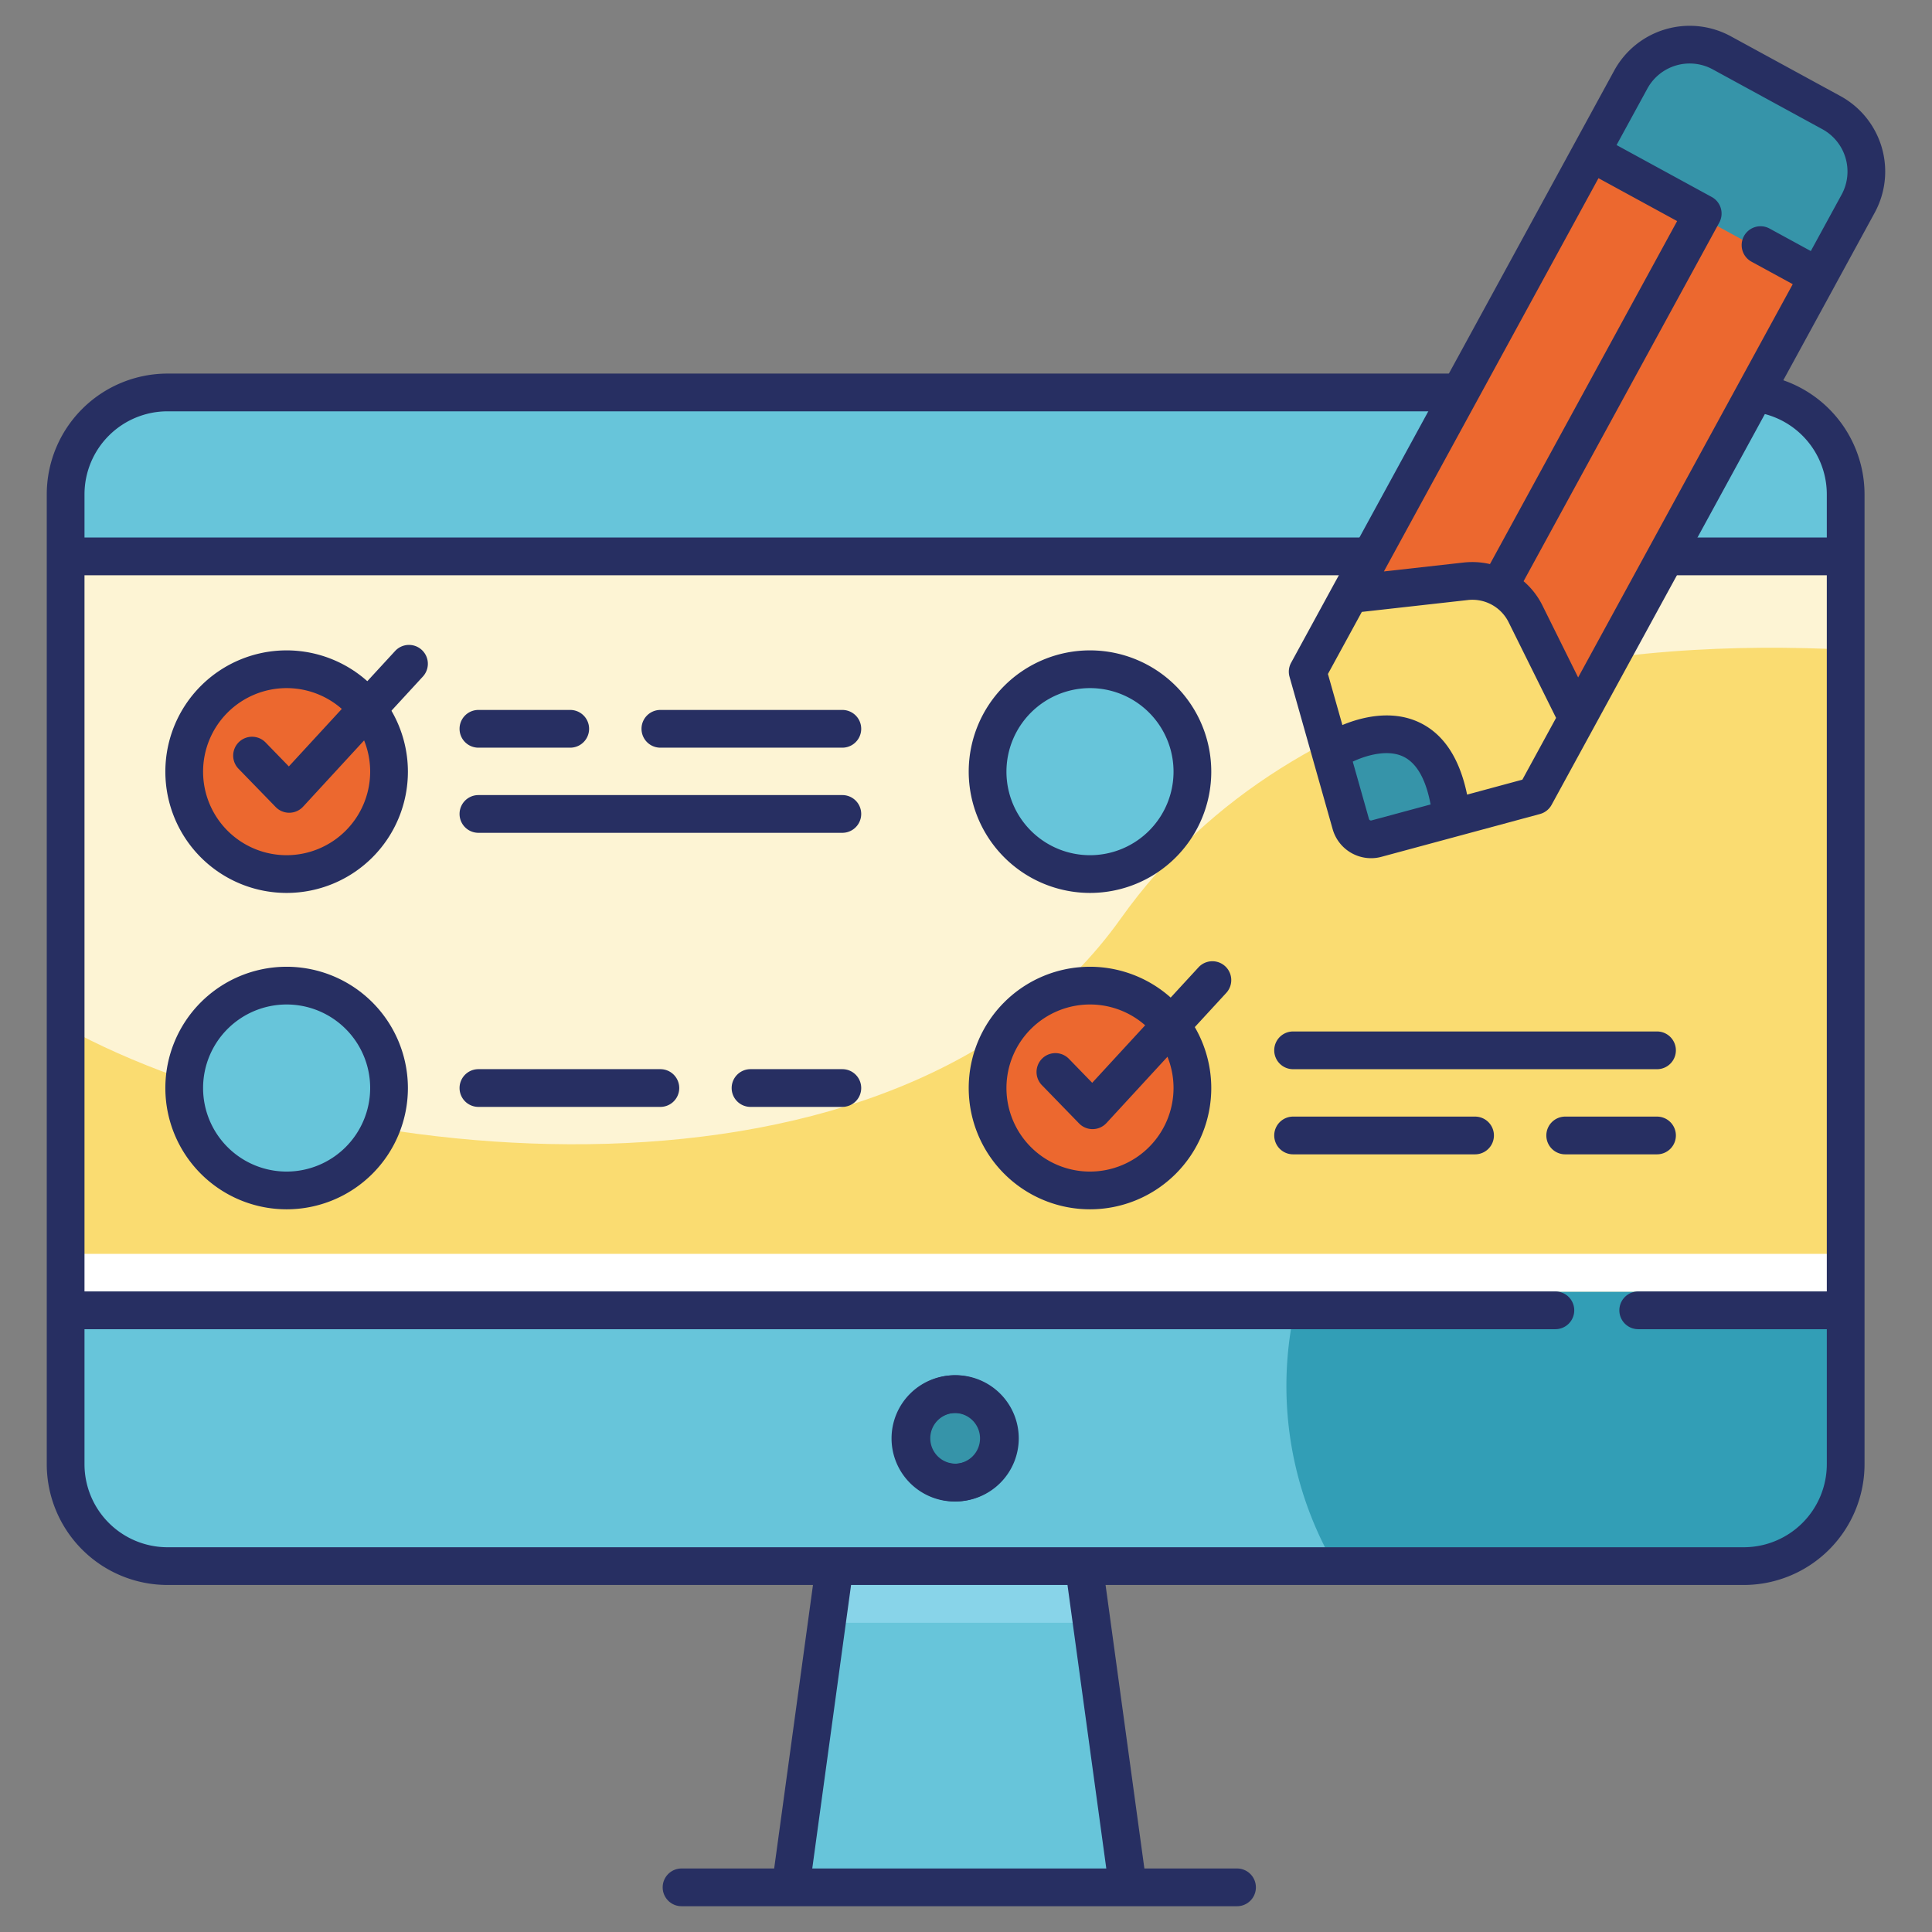 <svg xmlns="http://www.w3.org/2000/svg" xmlns:xlink="http://www.w3.org/1999/xlink" width="512" height="512" x="0" y="0" viewBox="0 0 512 512" style="enable-background:new 0 0 512 512" xml:space="preserve" class=""><rect x="0" y="0" width="512" height="512" fill="#808080" stroke="none"/><g><path fill="#67c5da" d="M462.132 104.003H44.383a26.99 26.99 0 0 0-26.99 26.99v257.052a26.99 26.99 0 0 0 26.99 26.99h176.795l-11.58 84.61a.461.461 0 0 0 .457.523h88.327a.461.461 0 0 0 .457-.524l-11.58-84.609h174.873a26.99 26.99 0 0 0 26.99-26.99V130.993a26.99 26.99 0 0 0-26.99-26.99z" opacity="1" data-original="#a3dcf2" class=""></path><path fill="#67c5da" d="M332.816 325.575c-61.48 48.21-104.81 83.34-214.58 89.46h343.87a27.017 27.017 0 0 0 27.02-27.02v-84.67s-86.17-32.76-156.31 22.23z" opacity="1" data-original="#60c3e8" class=""></path><path fill="#329eb6" d="M489.122 303.345v84.67a27.017 27.017 0 0 1-27.02 27.02h-108.24a94.418 94.418 0 0 1 8.25-107.34c62.71-28.79 127.01-4.35 127.01-4.35z" opacity="1" data-original="#2ca4e8" class=""></path><path fill="#fdf4d4" d="M17.397 147.449h471.729V342.26H17.397z" opacity="1" data-original="#fdf4d4" class=""></path><path fill="#fadc71" d="M297.02 243.42c-58.83 82.712-210.721 66.853-279.623 28.846v69.994h471.729V172.173c-55.498-2.879-144.554 4.39-192.106 71.247z" opacity="1" data-original="#fadc71" class=""></path><path fill="#88d4e9" d="M219.846 420.047h68.794l1.369 10h-71.532z" opacity="1" data-original="#49ade8" class=""></path><path fill="#67c5da" d="M298.912 500.167h-89.38l2.83-20.66c27.65-2.71 61.8-24.72 78-41.82z" opacity="1" data-original="#60c3e8" class=""></path><path fill="#ffffff" d="M17.397 332.287h471.729v10H17.397z" opacity="1" data-original="#ffffff" class=""></path><circle cx="253.253" cy="381.167" r="12.143" fill="#3694a9" opacity="1" data-original="#1d77db" class=""></circle><path d="M253.257 364.443a16.723 16.723 0 1 0 16.724 16.724 16.742 16.742 0 0 0-16.724-16.724zm0 23.447a6.723 6.723 0 1 1 6.724-6.723 6.731 6.731 0 0 1-6.724 6.723z" fill="#272f62" opacity="1" data-original="#000000" class=""></path><path d="M494.122 130.993a32.026 32.026 0 0 0-31.99-31.99H44.382a32.026 32.026 0 0 0-31.99 31.99v257.052a32.026 32.026 0 0 0 31.99 31.99h171.065l-10.283 75.132h-24.547a5 5 0 1 0 0 10h147.207a5 5 0 0 0 0-10h-24.551l-10.284-75.132h169.143a32.026 32.026 0 0 0 31.99-31.99zm-449.74-21.99h417.75a22.015 22.015 0 0 1 21.99 21.99v11.456H22.393v-11.456a22.015 22.015 0 0 1 21.99-21.99zM293.18 495.167h-77.923l10.284-75.131h57.355zm168.952-85.131H44.382a22.015 22.015 0 0 1-21.99-21.99V352.25h389.8a5 5 0 0 0 0-10h-389.8v-189.8h461.73v189.8h-49.975a5 5 0 1 0 0 10h49.975v35.795a22.015 22.015 0 0 1-21.99 21.99z" fill="#272f62" opacity="1" data-original="#000000" class=""></path><path d="M252.995 364.465a16.724 16.724 0 1 0 16.723 16.723 16.742 16.742 0 0 0-16.723-16.723zm0 23.447a6.724 6.724 0 1 1 6.723-6.724 6.731 6.731 0 0 1-6.723 6.724z" fill="#272f62" opacity="1" data-original="#000000" class=""></path><circle cx="75.96" cy="288.339" r="27.14" fill="#67c5da" opacity="1" data-original="#a3dcf2" class=""></circle><path d="M75.96 256.199a32.14 32.14 0 1 0 32.14 32.14 32.177 32.177 0 0 0-32.14-32.14zm0 54.28a22.14 22.14 0 1 1 22.14-22.14 22.166 22.166 0 0 1-22.14 22.14zM175.007 283.339h-48.22a5 5 0 0 0 0 10h48.22a5 5 0 0 0 0-10zM223.23 283.339h-24.333a5 5 0 0 0 0 10h24.332a5 5 0 1 0 0-10zM223.23 210.704h-96.443a5 5 0 0 0 0 10h96.442a5 5 0 0 0 0-10zM223.23 188.142h-48.223a5 5 0 0 0 0 10h48.222a5 5 0 0 0 0-10zM126.787 198.142h24.33a5 5 0 0 0 0-10h-24.33a5 5 0 0 0 0 10z" fill="#272f62" opacity="1" data-original="#000000" class=""></path><circle cx="288.859" cy="204.496" r="27.14" fill="#67c5da" opacity="1" data-original="#a3dcf2" class=""></circle><path d="M288.858 236.636a32.14 32.14 0 1 0-32.14-32.14 32.177 32.177 0 0 0 32.14 32.14zm0-54.28a22.14 22.14 0 1 1-22.14 22.14 22.166 22.166 0 0 1 22.14-22.14zM342.684 283.349h96.442a5 5 0 0 0 0-10h-96.442a5 5 0 0 0 0 10zM390.906 295.91h-48.222a5 5 0 0 0 0 10h48.222a5 5 0 0 0 0-10zM444.127 300.91a5 5 0 0 0-5-5h-24.331a5 5 0 0 0 0 10h24.33a5 5 0 0 0 5-5z" fill="#272f62" opacity="1" data-original="#000000" class=""></path><circle cx="75.96" cy="204.496" r="27.14" fill="#ec682f" opacity="1" data-original="#ff719c" class=""></circle><path d="M75.96 172.356a32.14 32.14 0 1 0 32.14 32.14 32.177 32.177 0 0 0-32.14-32.14zm0 54.28a22.14 22.14 0 1 1 22.14-22.14 22.166 22.166 0 0 1-22.14 22.14z" fill="#272f62" opacity="1" data-original="#000000" class=""></path><path d="M76.647 215.387a5.001 5.001 0 0 1-3.587-1.517l-9.85-10.14a5 5 0 0 1 7.174-6.967l6.165 6.347 28.17-30.6a5 5 0 0 1 7.357 6.773l-31.75 34.49a5 5 0 0 1-3.612 1.612c-.022.002-.045.002-.067.002z" fill="#272f62" opacity="1" data-original="#000000" class=""></path><circle cx="288.859" cy="288.339" r="27.14" fill="#ec682f" opacity="1" data-original="#ff719c" class=""></circle><path d="M288.859 256.199a32.14 32.14 0 1 0 32.14 32.14 32.177 32.177 0 0 0-32.14-32.14zm0 54.28a22.14 22.14 0 1 1 22.14-22.14 22.166 22.166 0 0 1-22.14 22.14z" fill="#272f62" opacity="1" data-original="#000000" class=""></path><path d="M289.545 299.23a5.001 5.001 0 0 1-3.587-1.516l-9.85-10.14a5 5 0 0 1 7.174-6.968l6.165 6.347 28.17-30.6a5 5 0 0 1 7.358 6.774l-31.751 34.489a5 5 0 0 1-3.612 1.613l-.067.001z" fill="#272f62" opacity="1" data-original="#000000" class=""></path><path fill="#ec682f" d="m484.918 68.454-66.25 121.43-13.74-27.69a15.681 15.681 0 0 0-15.8-8.62l-30.72 3.43 66.25-121.43z" opacity="1" data-original="#ff2e6e" class=""></path><path fill="#ec682f" d="m484.918 68.454-24.77 45.4a110.01 110.01 0 0 1-25.25 2.91 109.888 109.888 0 0 1-48.44-11.17l38.2-70.02z" opacity="1" data-original="#ff82a8" class=""></path><path fill="#3694a9" d="m492.662 54.43-11.03 19.952-60.26-32.88 11.03-19.952a17.761 17.761 0 0 1 24.1-7.08l29.08 15.87a17.747 17.747 0 0 1 7.08 24.09z" opacity="1" data-original="#1d77db" class=""></path><path fill="#fadc71" d="m418.665 189.88-11.21 20.53-22.42 6.06-19.62 5.3a5.54 5.54 0 0 1-6.78-3.85l-5.6-19.78-5.84-20.61 11.21-20.53 30.72-3.43a15.681 15.681 0 0 1 15.8 8.62z" opacity="1" data-original="#fadc71" class=""></path><path fill="#3694a9" d="M385.035 214.77v1.7l-19.62 5.3a5.54 5.54 0 0 1-6.78-3.85l-5.6-19.78s27.57-15.44 32 16.63z" opacity="1" data-original="#1d77db" class=""></path><path d="m487.755 25.47-29.08-15.86a22.788 22.788 0 0 0-30.88 9.07l-40.86 74.89-2.97 5.43-5.45 10-18.25 33.44-5.45 10-1.45 2.64-11.2 20.54a4.947 4.947 0 0 0-.42 3.75l11.43 40.39a10.59 10.59 0 0 0 10.17 7.67 10.297 10.297 0 0 0 2.73-.36l42.04-11.35a4.99 4.99 0 0 0 3.08-2.44l11.21-20.53 18.44-33.8 3.56-6.51 5.45-10 17.86-32.73 4.9-8.98 3.2-5.86 10.45-19.15v-.01l10.56-19.36a22.784 22.784 0 0 0-9.07-30.88zm-64.14 21.75 20.84 11.37-49.6 90.9a20.599 20.599 0 0 0-4.65-.54 21.765 21.765 0 0 0-2.28.12l-21.18 2.37zm-60.15 170.2a.545.545 0 0 1-.67-.38l-4.3-15.2c3.15-1.5 9.05-3.42 13.4-1.33 3.54 1.7 5.96 5.96 7.23 12.68zm39.98-10.8-14.65 3.96c-1.98-9.63-6.21-16.07-12.64-19.12-7.5-3.56-15.72-1.27-20.41.68l-3.83-13.53 8.98-16.45 28.14-3.15a10.712 10.712 0 0 1 10.76 5.88l12.58 25.36zm84.61-155.06-8.17 14.97-10.93-5.96a5 5 0 1 0-4.79 8.78l10.93 5.96-56.87 104.22-9.47-19.09a20.346 20.346 0 0 0-4.99-6.41l51.86-95.04a4.996 4.996 0 0 0-1.99-6.78l-25.23-13.77 8.17-14.97a12.776 12.776 0 0 1 17.31-5.09l29.08 15.87a12.779 12.779 0 0 1 5.09 17.31z" fill="#272f62" opacity="1" data-original="#000000" class=""></path></g></svg>